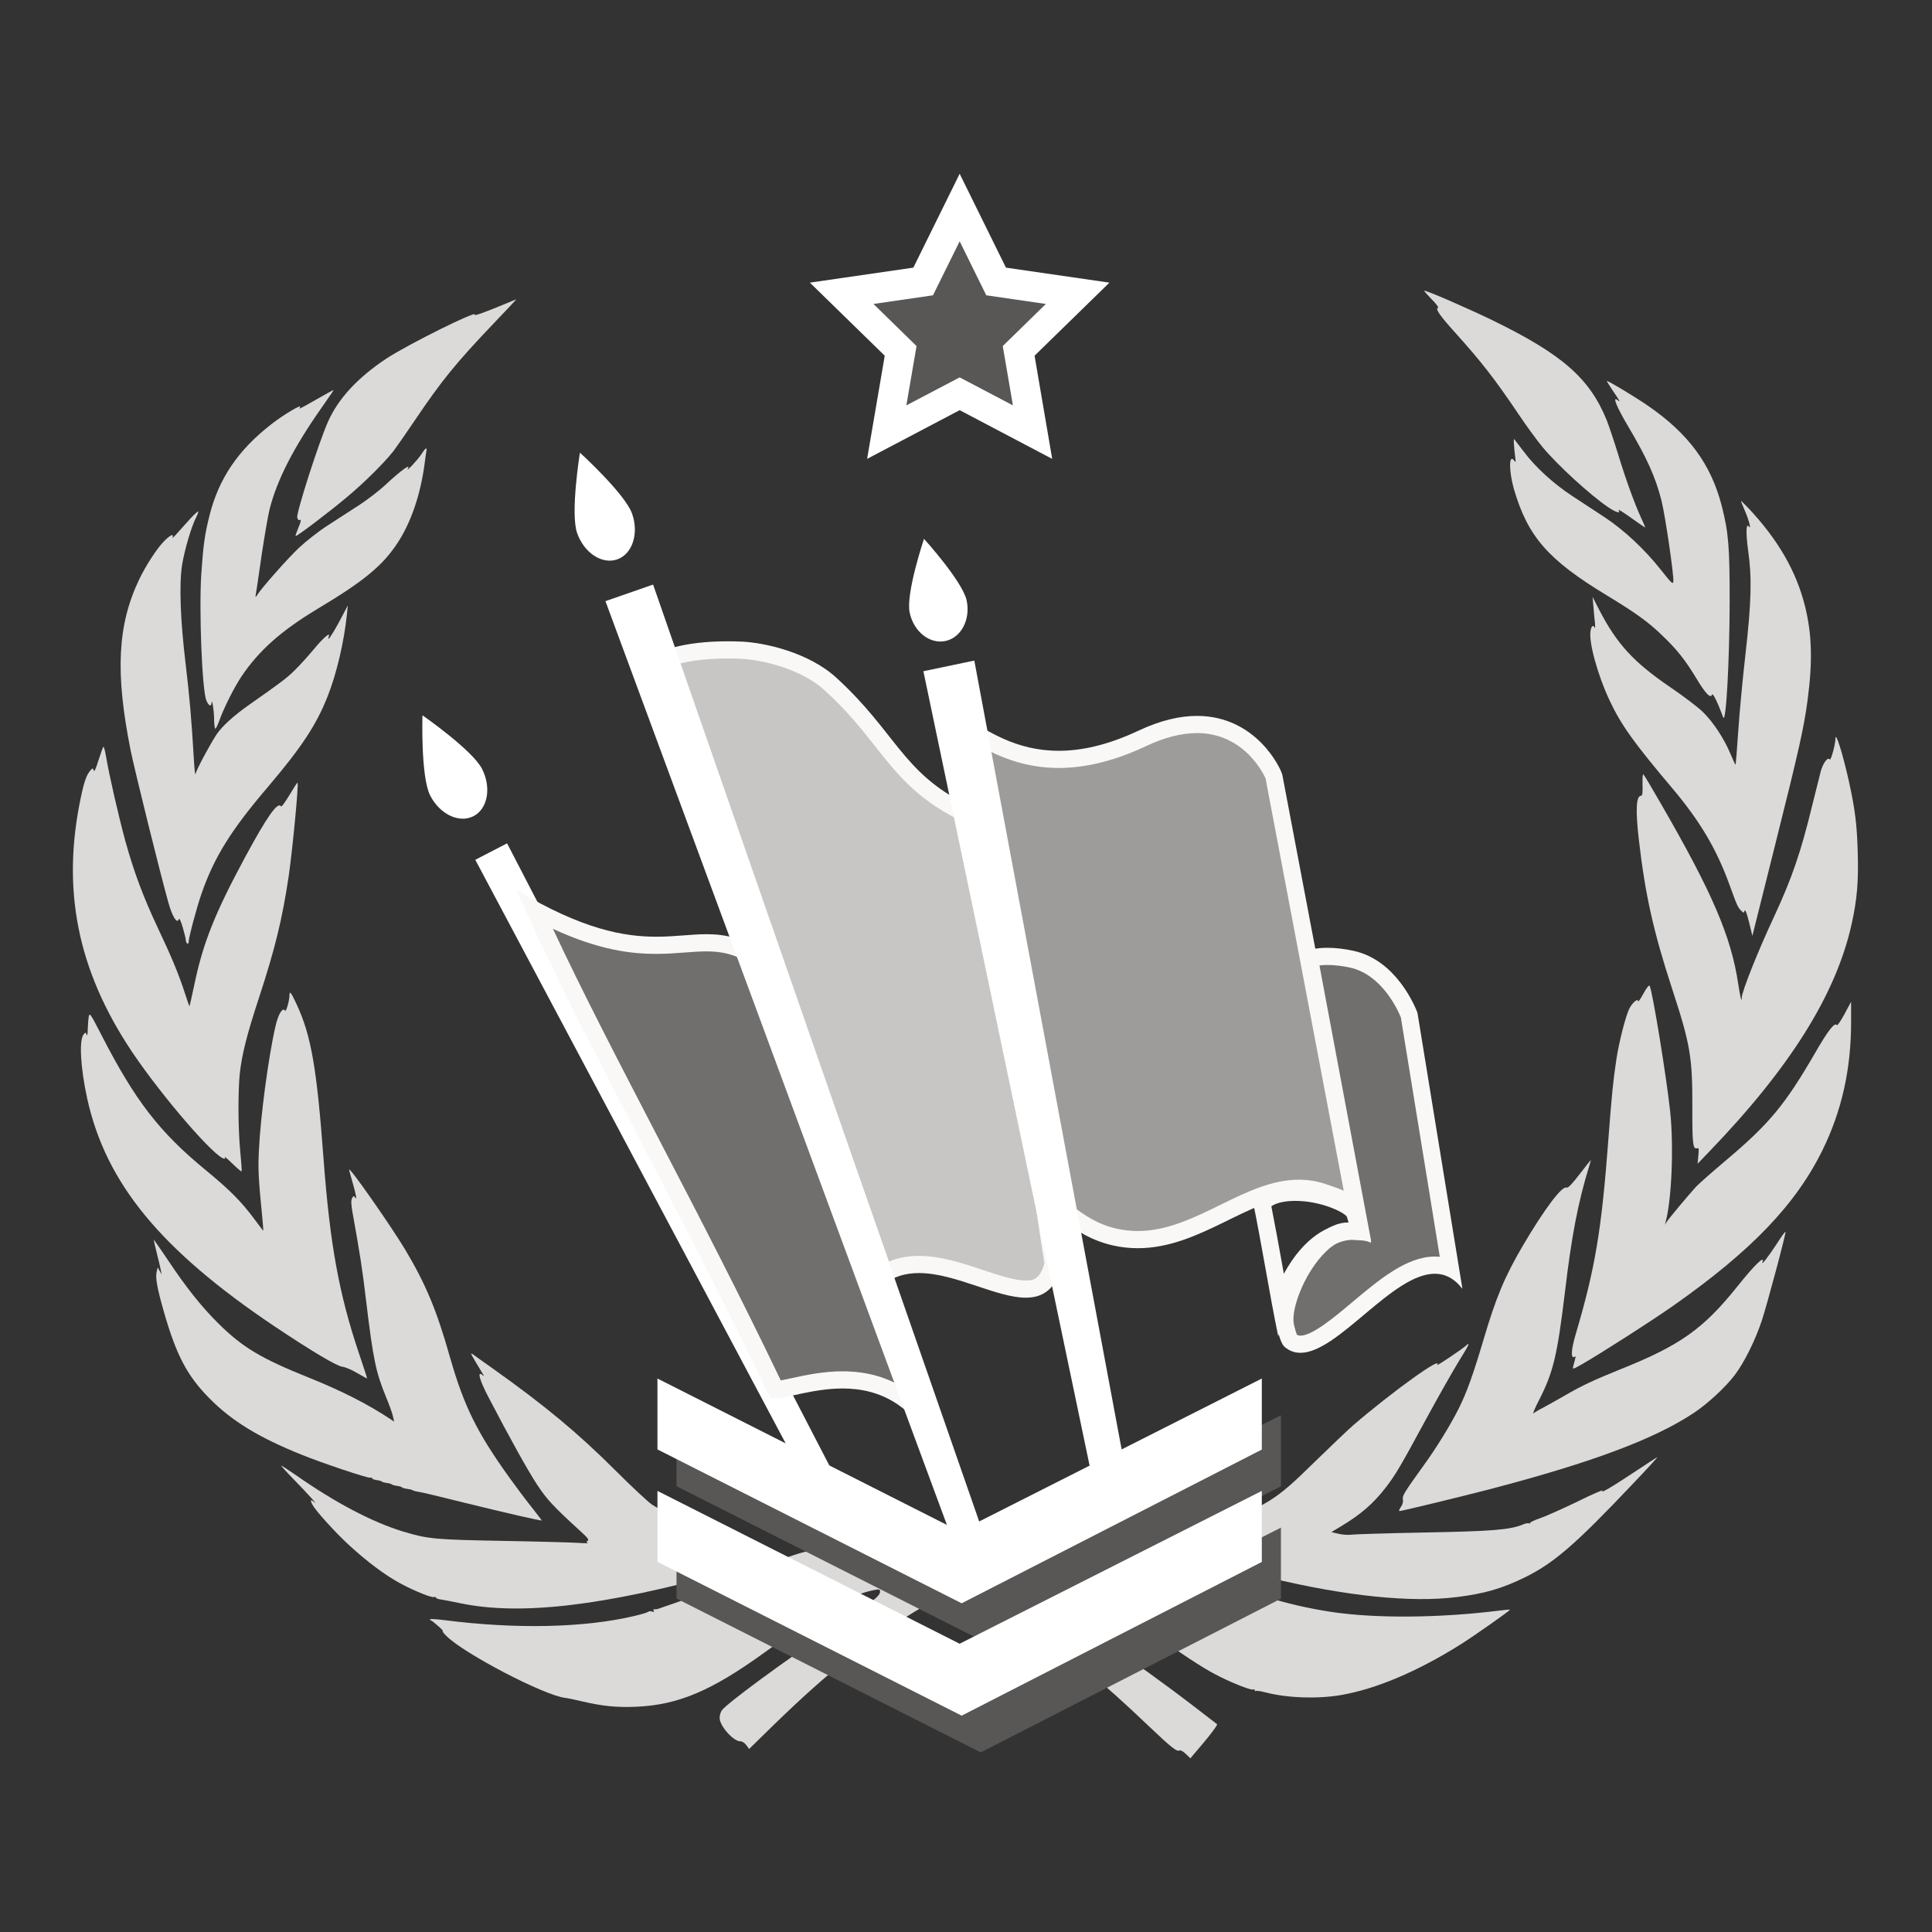 <?xml version="1.0" encoding="UTF-8" standalone="no"?>
<!DOCTYPE svg PUBLIC "-//W3C//DTD SVG 1.1//EN" "http://www.w3.org/Graphics/SVG/1.1/DTD/svg11.dtd">
<svg width="100%" height="100%" viewBox="0 0 150 150" version="1.1" xmlns="http://www.w3.org/2000/svg" xmlns:xlink="http://www.w3.org/1999/xlink" xml:space="preserve" xmlns:serif="http://www.serif.com/" style="fill-rule:evenodd;clip-rule:evenodd;stroke-linejoin:round;stroke-miterlimit:2;">
    <rect x="0" y="0" width="150" height="150" fill="#333333" stroke="none"/>
    <g id="Artboard1" transform="matrix(0.29,0,0,0.384,-82.123,-80.329)">
        <rect x="283.033" y="209.254" width="516.967" height="390.746" style="fill:none;"/>
        <g transform="matrix(9.185,0,0,6.942,-3110.81,-4706.42)">
            <g transform="matrix(0.47,0.883,0.883,-0.47,395.007,733.377)">
                <path d="M-5.677,-10.159L17.073,-10.159L16.741,-9.36L-5.665,-9.116L-5.677,-10.159Z" style="fill:white;fill-rule:nonzero;"/>
            </g>
            <g transform="matrix(-0.45,-0.893,-0.893,0.45,382.459,729.833)">
                <path d="M-1.091,-0.692C-1.705,-0.691 -2.203,-0.312 -2.203,0.157C-2.203,0.626 -1.705,1.006 -1.091,1.007C-0.477,1.007 1.09,0.157 1.09,0.157C1.09,0.157 -0.478,-0.693 -1.091,-0.692" style="fill:white;fill-rule:nonzero;"/>
            </g>
            <g transform="matrix(1,0,0,1,396.419,734.609)">
                <path d="M0,14.726C-0.606,14.029 -1.391,13.676 -2.345,13.676C-2.888,13.676 -3.381,13.784 -3.777,13.871C-3.991,13.917 -4.178,13.957 -4.294,13.962C-5.513,11.412 -6.757,9.018 -7.961,6.703C-9.211,4.299 -10.398,2.015 -11.313,0C-9.635,0.895 -8.55,1.02 -7.775,1.02C-7.478,1.02 -7.207,0.999 -6.949,0.98C-6.728,0.962 -6.518,0.947 -6.309,0.947C-5.868,0.947 -5.369,1.011 -4.701,1.469C-4.553,2.007 -4.067,3.279 -3.411,4.999C-2.314,7.873 -0.761,11.947 0,14.726" style="fill:rgb(113,111,110);fill-rule:nonzero;"/>
            </g>
            <g transform="matrix(1,0,0,1,384.57,750.946)">
                <path d="M0,-16.928C1.752,-12.896 4.689,-7.808 7.383,-2.153C7.419,-2.132 7.47,-2.123 7.533,-2.123C7.892,-2.123 8.653,-2.409 9.504,-2.409C10.558,-2.409 11.748,-1.97 12.476,0C11.845,-3.821 7.694,-13.636 7.366,-15.019C6.657,-15.527 6.104,-15.64 5.54,-15.64C5.087,-15.64 4.627,-15.567 4.073,-15.567C3.13,-15.567 1.915,-15.78 0,-16.928M1.062,-15.796C2.432,-15.164 3.374,-15.067 4.073,-15.067C4.378,-15.067 4.655,-15.087 4.919,-15.108C5.133,-15.124 5.338,-15.14 5.54,-15.14C5.981,-15.14 6.394,-15.064 6.933,-14.71C7.11,-14.115 7.581,-12.882 8.204,-11.247C9.194,-8.653 10.558,-5.077 11.37,-2.374C10.838,-2.731 10.216,-2.909 9.504,-2.909C8.935,-2.909 8.405,-2.794 8.019,-2.71C7.908,-2.686 7.796,-2.661 7.702,-2.645C6.506,-5.14 5.288,-7.484 4.107,-9.753C2.992,-11.899 1.926,-13.949 1.062,-15.796" style="fill:rgb(249,248,247);fill-rule:nonzero;"/>
            </g>
            <g transform="matrix(-0.33,-0.944,-0.944,0.33,387.013,722.106)">
                <path d="M-1.207,-0.56C-1.821,-0.559 -2.318,-0.179 -2.318,0.29C-2.317,0.759 -1.82,1.138 -1.207,1.139C-0.591,1.138 0.975,0.289 0.975,0.289C0.975,0.289 -0.593,-0.56 -1.207,-0.56" style="fill:white;fill-rule:nonzero;"/>
            </g>
            <g transform="matrix(1,0,0,1,399.417,727.025)">
                <path d="M0,18.616C-0.369,18.616 -0.835,18.461 -1.328,18.297C-1.916,18.101 -2.523,17.899 -3.114,17.899C-3.504,17.899 -3.84,17.987 -4.132,18.166C-5.686,13.738 -7.793,7.875 -9.31,3.654L-10.521,0.278C-10.271,0.167 -9.662,0 -8.695,0C-8.569,0 -8.438,0.003 -8.3,0.009C-7.746,0.032 -6.49,0.268 -5.698,0.991C-5.024,1.605 -4.581,2.166 -4.19,2.661C-3.565,3.452 -3.026,4.135 -1.842,4.723C-1.508,4.89 -1.29,4.959 -1.091,5.02C-1.038,5.037 -0.986,5.053 -0.934,5.071C-0.712,6.377 -0.447,8.506 -0.168,10.755C0.15,13.309 0.479,15.952 0.805,17.929C0.645,18.521 0.323,18.616 0,18.616" style="fill:rgb(200,198,197);fill-rule:nonzero;"/>
            </g>
            <g transform="matrix(1,0,0,1,390.724,745.892)">
                <path d="M0,-19.117C-1.304,-19.117 -2.003,-18.83 -2.131,-18.689C-0.78,-14.915 2.365,-6.211 4.438,-0.295C4.773,-0.605 5.164,-0.717 5.578,-0.717C6.628,-0.717 7.83,0 8.692,0C9.187,0 9.568,-0.236 9.744,-0.978C9.114,-4.799 8.45,-11.304 7.98,-13.979C7.677,-14.1 7.45,-14.124 6.962,-14.366C5.086,-15.3 4.904,-16.473 3.164,-18.06C2.362,-18.791 1.087,-19.079 0.403,-19.108C0.263,-19.114 0.129,-19.117 0,-19.117M0,-18.617C0.122,-18.617 0.249,-18.614 0.382,-18.608C0.988,-18.583 2.14,-18.317 2.827,-17.69C3.485,-17.091 3.902,-16.562 4.306,-16.051C4.923,-15.27 5.505,-14.533 6.739,-13.919C7.093,-13.743 7.333,-13.668 7.526,-13.607C7.53,-13.606 7.533,-13.605 7.537,-13.604C7.753,-12.293 8.009,-10.238 8.278,-8.072C8.59,-5.562 8.913,-2.969 9.234,-1.001C9.092,-0.5 8.871,-0.5 8.692,-0.5C8.363,-0.5 7.916,-0.649 7.443,-0.806C6.865,-0.999 6.21,-1.217 5.578,-1.217C5.26,-1.217 4.967,-1.161 4.702,-1.052C3.162,-5.435 1.129,-11.094 -0.374,-15.275C-0.81,-16.488 -1.197,-17.567 -1.509,-18.437C-1.226,-18.521 -0.731,-18.617 0,-18.617" style="fill:rgb(249,248,247);fill-rule:nonzero;"/>
            </g>
            <g transform="matrix(0.347,0.938,0.938,-0.347,404.237,729.475)">
                <path d="M-9.552,-14.67L21.238,-14.67L21.255,-13.789L-9.523,-13.2L-9.552,-14.67Z" style="fill:white;fill-rule:nonzero;"/>
            </g>
            <g transform="matrix(-0.205,-0.979,-0.979,0.205,396.946,724.46)">
                <path d="M-1.257,-0.498C-1.824,-0.498 -2.283,-0.118 -2.283,0.351C-2.283,0.82 -1.823,1.2 -1.257,1.2C-0.691,1.2 0.757,0.351 0.757,0.351C0.757,0.351 -0.69,-0.498 -1.257,-0.498" style="fill:white;fill-rule:nonzero;"/>
            </g>
            <g transform="matrix(1,0,0,1,407.42,735.951)">
                <path d="M0,11.296C-0.114,11.296 -0.21,11.26 -0.301,11.182C-0.303,11.179 -0.36,11.105 -0.433,10.778C-0.53,10.335 -0.243,9.396 0.333,8.679C0.686,8.24 1.062,7.999 1.392,7.999L1.692,7.999L1.696,7.705L0.263,0.075C0.395,0.026 0.573,0 0.785,0C1.007,0 1.254,0.029 1.5,0.084C2.58,0.324 3.086,1.497 3.176,1.731L4.37,9.085C4.229,9.024 4.076,8.993 3.916,8.993C3.187,8.993 2.421,9.635 1.682,10.255C1.071,10.767 0.441,11.296 0,11.296" style="fill:rgb(113,111,110);fill-rule:nonzero;"/>
            </g>
            <g transform="matrix(1,0,0,1,408.205,747.498)">
                <path d="M0,-11.796C-0.327,-11.796 -0.617,-11.738 -0.801,-11.605L0.665,-3.796C0.646,-3.797 0.626,-3.797 0.606,-3.797C-0.556,-3.798 -1.665,-1.64 -1.465,-0.731C-1.452,-0.671 -1.372,-0.281 -1.249,-0.175C-1.107,-0.053 -0.952,0 -0.785,0C0.312,0 1.892,-2.303 3.131,-2.303C3.421,-2.303 3.693,-2.177 3.936,-1.864L2.625,-9.907C2.548,-10.103 2.005,-11.433 0.771,-11.706C0.513,-11.764 0.246,-11.796 0,-11.796M0,-11.296C0.204,-11.296 0.433,-11.27 0.662,-11.219C1.557,-11.02 2.02,-10.062 2.141,-9.772L3.277,-2.796C3.226,-2.801 3.177,-2.803 3.131,-2.803C2.311,-2.803 1.51,-2.132 0.736,-1.483C0.215,-1.045 -0.435,-0.5 -0.785,-0.5C-0.82,-0.5 -0.852,-0.506 -0.889,-0.528C-0.905,-0.567 -0.937,-0.658 -0.977,-0.837C-1.057,-1.2 -0.766,-2.079 -0.257,-2.712C0.042,-3.083 0.356,-3.297 0.632,-3.297L0.634,-3.297L1.275,-3.256L1.156,-3.888L-0.231,-11.282C-0.165,-11.291 -0.088,-11.296 0,-11.296" style="fill:rgb(249,248,247);fill-rule:nonzero;"/>
            </g>
            <g transform="matrix(1,0,0,1,402.68,729.198)">
                <path d="M0,15.003C-0.229,15.002 -0.458,14.977 -0.682,14.925C-1.306,14.782 -1.721,14.483 -2.145,14.16C-2.359,12.996 -2.614,11.674 -2.882,10.29C-3.543,6.868 -4.287,3.018 -4.648,0.318C-4.086,0.644 -3.341,1.016 -2.306,1.016C-1.552,1.016 -0.733,0.811 0.125,0.406C0.697,0.137 1.236,0 1.727,0C3.373,0 3.965,1.51 3.969,1.525L6.351,14.079C6.062,13.847 5.761,13.745 5.48,13.65C5.173,13.546 4.936,13.507 4.693,13.507C3.961,13.507 3.261,13.85 2.521,14.213C1.729,14.602 0.91,15.003 0.001,15.003L0,15.003Z" style="fill:rgb(158,156,155);fill-rule:nonzero;"/>
            </g>
            <g transform="matrix(1,0,0,1,404.406,744.451)">
                <path d="M0,-15.503C-0.486,-15.503 -1.053,-15.381 -1.707,-15.073C-2.618,-14.644 -3.384,-14.487 -4.031,-14.487C-5.291,-14.487 -6.105,-15.079 -6.686,-15.408C-6.226,-11.639 -4.88,-5.204 -4.098,-0.953C-3.635,-0.599 -3.175,-0.246 -2.463,-0.083C-2.21,-0.025 -1.964,0 -1.726,0C0.101,0 1.532,-1.495 2.969,-1.495C3.176,-1.495 3.384,-1.464 3.593,-1.393C4.111,-1.216 4.64,-1.081 5.072,-0.158L2.487,-13.78C2.45,-13.966 1.729,-15.502 0,-15.503M0,-15.003C1.442,-15.002 1.992,-13.687 1.996,-13.687L1.996,-13.688L4.276,-1.674C4.124,-1.741 3.975,-1.791 3.835,-1.839L3.754,-1.866C3.503,-1.952 3.238,-1.995 2.969,-1.995C2.178,-1.995 1.452,-1.64 0.685,-1.264C-0.081,-0.889 -0.873,-0.5 -1.726,-0.5C-1.935,-0.5 -2.146,-0.524 -2.352,-0.571C-2.888,-0.693 -3.253,-0.94 -3.642,-1.233C-3.851,-2.367 -4.098,-3.646 -4.356,-4.982C-4.979,-8.209 -5.677,-11.816 -6.058,-14.481C-5.536,-14.223 -4.868,-13.987 -4.031,-13.987C-3.239,-13.987 -2.386,-14.2 -1.494,-14.62C-0.956,-14.874 -0.453,-15.003 0,-15.003" style="fill:rgb(249,248,247);fill-rule:nonzero;"/>
            </g>
            <g transform="matrix(1,0,0,1,407.266,747.014)">
                <path d="M0,-4.441C-0.521,-4.441 -1.001,-4.3 -1.235,-3.938C-0.98,-2.708 -0.749,-1.231 -0.494,0C0.156,-2.42 1.158,-2.814 1.743,-2.814C2.026,-2.814 2.212,-2.721 2.212,-2.721C2.212,-2.721 2.072,-3.37 1.979,-3.645C1.839,-4.051 0.864,-4.441 0,-4.441M0,-3.941C0.757,-3.941 1.422,-3.61 1.505,-3.483C1.521,-3.437 1.539,-3.375 1.559,-3.305C0.968,-3.248 0.264,-2.901 -0.33,-1.818C-0.344,-1.898 -0.358,-1.978 -0.373,-2.057C-0.479,-2.646 -0.585,-3.236 -0.694,-3.785C-0.544,-3.885 -0.302,-3.941 0,-3.941" style="fill:rgb(249,248,247);fill-rule:nonzero;"/>
            </g>
            <g transform="matrix(0.205,0.979,0.979,-0.205,412.198,735.104)">
                <path d="M-10.528,-13.902L17.237,-13.902L17.236,-12.987L-10.528,-12.386L-10.528,-13.902Z" style="fill:white;fill-rule:nonzero;"/>
            </g>
            <g transform="matrix(1,0,0,1,411.238,723.225)">
                <path d="M0,-6.418C0.157,-6.261 0.219,-6.17 0.187,-6.157C0.107,-6.133 0.257,-5.922 0.691,-5.441C1.452,-4.598 1.854,-4.08 2.512,-3.104C2.747,-2.752 3.074,-2.305 3.235,-2.11C3.679,-1.576 4.635,-0.703 5.151,-0.356C5.371,-0.207 5.52,-0.161 5.458,-0.261C5.421,-0.318 5.569,-0.228 5.954,0.05C6.107,0.157 6.231,0.244 6.231,0.231C6.231,0.224 6.178,0.095 6.107,-0.054C5.909,-0.492 5.665,-1.163 5.441,-1.899C5.325,-2.276 5.173,-2.727 5.106,-2.897C4.605,-4.121 3.799,-4.82 1.742,-5.818C1.018,-6.166 -0.124,-6.662 -0.207,-6.662C-0.228,-6.662 -0.133,-6.555 0,-6.418" style="fill:rgb(220,218,217);fill-rule:nonzero;"/>
            </g>
            <g transform="matrix(1,0,0,1,384.2,723.581)">
                <path d="M0,-6.617C-0.579,-6.377 -0.873,-6.273 -0.848,-6.319C-0.757,-6.464 -2.793,-5.454 -3.422,-5.041C-4.258,-4.486 -4.82,-3.882 -5.122,-3.208C-5.392,-2.603 -6.054,-0.543 -6.021,-0.41C-6.008,-0.356 -5.979,-0.323 -5.958,-0.336C-5.896,-0.373 -5.908,-0.299 -6,-0.083C-6.045,0.025 -6.078,0.119 -6.07,0.128C-6.045,0.153 -5.105,-0.559 -4.572,-1.006C-4.075,-1.42 -3.5,-1.991 -3.219,-2.343C-3.141,-2.446 -2.854,-2.855 -2.586,-3.253C-1.812,-4.399 -1.402,-4.904 -0.302,-6.058C0.07,-6.447 0.373,-6.77 0.364,-6.766C0.356,-6.766 0.195,-6.696 0,-6.617" style="fill:rgb(220,218,217);fill-rule:nonzero;"/>
            </g>
            <g transform="matrix(1,0,0,1,416.352,729.18)">
                <path d="M0,-9.985C0,-9.972 0.07,-9.857 0.157,-9.728C0.394,-9.381 0.405,-9.356 0.311,-9.43C0.149,-9.559 0.286,-9.228 0.617,-8.67C1.167,-7.743 1.415,-7.192 1.589,-6.513C1.701,-6.071 1.957,-4.32 1.937,-4.146C1.925,-4.055 1.883,-4.096 1.577,-4.482C1.105,-5.082 0.501,-5.644 -0.07,-6.021C-0.327,-6.191 -0.749,-6.467 -1.01,-6.637C-1.56,-6.998 -2.085,-7.477 -2.425,-7.932C-2.557,-8.106 -2.682,-8.268 -2.698,-8.289C-2.727,-8.326 -2.714,-8.111 -2.669,-7.738C-2.652,-7.614 -2.656,-7.606 -2.706,-7.672C-2.859,-7.879 -2.859,-7.362 -2.71,-6.84C-2.305,-5.454 -1.717,-4.78 0,-3.741C0.828,-3.24 1.204,-2.971 1.605,-2.583C2.04,-2.169 2.28,-1.867 2.603,-1.333C2.88,-0.874 3.021,-0.728 3.066,-0.852C3.087,-0.915 3.232,-0.621 3.39,-0.19C3.472,0.033 3.575,-1.829 3.579,-3.554C3.579,-5.156 3.547,-5.57 3.348,-6.348C3.037,-7.56 2.38,-8.454 1.192,-9.269C0.799,-9.539 0,-10.018 0,-9.985" style="fill:rgb(220,218,217);fill-rule:nonzero;"/>
            </g>
            <g transform="matrix(1,0,0,1,378.742,729.067)">
                <path d="M0,-9.339C-0.261,-9.19 -0.479,-9.069 -0.492,-9.069C-0.5,-9.069 -0.492,-9.09 -0.479,-9.115C-0.418,-9.214 -0.964,-8.892 -1.308,-8.622C-2.288,-7.865 -2.854,-7.029 -3.124,-5.942C-3.261,-5.4 -3.302,-5.085 -3.359,-4.27C-3.43,-3.219 -3.339,-0.864 -3.211,-0.566C-3.148,-0.413 -3.07,-0.376 -3.062,-0.495C-3.049,-0.652 -2.991,-0.301 -2.987,-0.045C-2.987,0.104 -2.971,0.241 -2.954,0.254C-2.941,0.269 -2.888,0.162 -2.834,0.017C-2.714,-0.33 -2.399,-0.955 -2.188,-1.27C-1.676,-2.027 -1.034,-2.598 0.025,-3.235C1.37,-4.038 1.925,-4.493 2.359,-5.155C2.744,-5.738 3.021,-6.537 3.142,-7.414C3.166,-7.609 3.195,-7.799 3.203,-7.841C3.224,-7.96 3.166,-7.919 3.05,-7.733C2.951,-7.58 2.587,-7.191 2.661,-7.323C2.752,-7.477 2.475,-7.282 2.028,-6.868C1.842,-6.691 1.494,-6.425 1.263,-6.273C1.035,-6.123 0.621,-5.859 0.348,-5.681C0.066,-5.503 -0.306,-5.209 -0.513,-5.015C-0.852,-4.695 -1.609,-3.839 -1.733,-3.637C-1.787,-3.554 -1.787,-3.558 -1.767,-3.691C-1.75,-3.769 -1.676,-4.286 -1.597,-4.832C-1.514,-5.383 -1.41,-5.979 -1.365,-6.156C-1.142,-7.013 -0.67,-7.932 0.137,-9.082C0.484,-9.578 0.505,-9.608 0.484,-9.608C0.477,-9.608 0.261,-9.487 0,-9.339" style="fill:rgb(220,218,217);fill-rule:nonzero;"/>
            </g>
            <g transform="matrix(1,0,0,1,420.362,735.097)">
                <path d="M0,-12.153C0.12,-11.888 0.211,-11.549 0.133,-11.661C0.046,-11.789 0.037,-11.483 0.107,-10.966C0.22,-10.187 0.203,-9.476 0.029,-7.941C-0.054,-7.225 -0.148,-6.211 -0.182,-5.689C-0.219,-5.164 -0.252,-4.734 -0.257,-4.725C-0.265,-4.721 -0.331,-4.858 -0.405,-5.036C-0.588,-5.478 -0.906,-5.966 -1.212,-6.264C-1.353,-6.401 -1.783,-6.728 -2.168,-6.989C-3.231,-7.714 -3.716,-8.239 -4.237,-9.244L-4.428,-9.617L-4.402,-9.327C-4.391,-9.17 -4.369,-8.955 -4.357,-8.851C-4.349,-8.748 -4.349,-8.69 -4.365,-8.718C-4.407,-8.809 -4.461,-8.772 -4.485,-8.635C-4.548,-8.313 -4.282,-7.344 -3.927,-6.591C-3.596,-5.888 -3.231,-5.375 -2.09,-4.026C-1.287,-3.07 -0.811,-2.267 -0.431,-1.216C-0.215,-0.621 -0.194,-0.571 -0.091,-0.471C-0.024,-0.405 -0.021,-0.405 0.004,-0.476C0.021,-0.525 0.066,-0.41 0.133,-0.145L0.231,0.257L0.902,-2.424C1.598,-5.193 1.738,-5.831 1.842,-6.625C1.99,-7.751 1.966,-8.541 1.763,-9.351C1.511,-10.361 0.977,-11.284 0.12,-12.195C0.009,-12.31 -0.091,-12.41 -0.1,-12.41C-0.107,-12.41 -0.062,-12.294 0,-12.153" style="fill:rgb(220,218,217);fill-rule:nonzero;"/>
            </g>
            <g transform="matrix(1,0,0,1,375.072,735.382)">
                <path d="M0,-12.19C-0.111,-12.07 -0.281,-11.879 -0.381,-11.768C-0.48,-11.652 -0.546,-11.594 -0.529,-11.631C-0.484,-11.752 -0.588,-11.71 -0.766,-11.532C-0.98,-11.317 -1.304,-10.82 -1.506,-10.398C-2.135,-9.074 -2.201,-7.683 -1.75,-5.432C-1.631,-4.845 -0.882,-1.82 -0.649,-0.997C-0.538,-0.595 -0.397,-0.368 -0.348,-0.508C-0.331,-0.558 -0.294,-0.484 -0.231,-0.277C-0.182,-0.107 -0.141,0.063 -0.141,0.1C-0.141,0.137 -0.12,0.183 -0.1,0.195C-0.074,0.207 -0.058,0.187 -0.058,0.145C-0.058,0.026 0.178,-0.864 0.318,-1.261C0.687,-2.321 1.175,-3.107 2.255,-4.369C3.236,-5.524 3.662,-6.169 3.993,-7.005C4.258,-7.675 4.473,-8.598 4.556,-9.405L4.581,-9.653L4.419,-9.343C4.245,-9.007 4.051,-8.681 4.018,-8.681C4.01,-8.681 4.01,-8.71 4.026,-8.747C4.084,-8.896 3.869,-8.714 3.575,-8.358C3.409,-8.16 3.165,-7.89 3.024,-7.754C2.802,-7.535 2.619,-7.398 1.709,-6.761C1.25,-6.438 0.914,-6.132 0.753,-5.892C0.551,-5.582 0.157,-4.849 0.141,-4.738C0.133,-4.688 0.111,-4.87 0.095,-5.143C0.024,-6.36 -0.033,-6.989 -0.145,-7.936C-0.302,-9.231 -0.34,-10.278 -0.248,-10.841C-0.178,-11.271 0.021,-11.946 0.157,-12.211C0.203,-12.301 0.231,-12.38 0.22,-12.388C0.211,-12.397 0.111,-12.31 0,-12.19" style="fill:rgb(220,218,217);fill-rule:nonzero;"/>
            </g>
            <g transform="matrix(1,0,0,1,423.014,741.747)">
                <path d="M0,-12.133C0,-11.971 -0.137,-11.479 -0.165,-11.529C-0.219,-11.615 -0.355,-11.438 -0.426,-11.194C-0.459,-11.07 -0.571,-10.614 -0.679,-10.184C-1.01,-8.822 -1.266,-8.077 -1.796,-6.936C-2.255,-5.959 -2.73,-4.763 -2.73,-4.598C-2.73,-4.424 -2.772,-4.589 -2.834,-4.994C-3.041,-6.377 -3.588,-7.652 -5.102,-10.267C-5.351,-10.701 -5.573,-11.073 -5.595,-11.094C-5.619,-11.118 -5.627,-11.011 -5.623,-10.804C-5.615,-10.569 -5.627,-10.473 -5.665,-10.473C-5.81,-10.473 -5.83,-10.06 -5.73,-9.191C-5.545,-7.593 -5.309,-6.529 -4.759,-4.846C-4.229,-3.228 -4.167,-2.863 -4.171,-1.395C-4.175,-0.339 -4.154,-0.161 -4.03,-0.207C-3.98,-0.224 -3.977,-0.187 -3.997,0.009L-4.018,0.244L-3.679,-0.108C-1.315,-2.562 0.017,-4.689 0.472,-6.737C0.634,-7.469 0.675,-7.978 0.649,-8.86C0.625,-9.658 0.571,-10.071 0.394,-10.887C0.211,-11.706 0,-12.377 0,-12.133" style="fill:rgb(220,218,217);fill-rule:nonzero;"/>
            </g>
            <g transform="matrix(1,0,0,1,372.39,741.847)">
                <path d="M0,-11.621C-0.083,-11.355 -0.124,-11.261 -0.145,-11.31C-0.17,-11.385 -0.174,-11.385 -0.24,-11.31C-0.348,-11.194 -0.422,-10.987 -0.513,-10.553C-1.092,-7.85 -0.62,-5.488 0.98,-3.104C1.858,-1.801 3.414,-0.001 3.671,-0.001C3.691,-0.001 3.691,-0.026 3.675,-0.055C3.658,-0.08 3.762,0.007 3.898,0.14C4.039,0.276 4.159,0.38 4.167,0.367C4.176,0.358 4.159,0.107 4.13,-0.187C4.063,-0.853 4.06,-1.941 4.113,-2.475C4.176,-3.043 4.316,-3.601 4.676,-4.698C5.14,-6.113 5.351,-6.974 5.537,-8.215C5.648,-8.964 5.835,-10.917 5.798,-10.954C5.789,-10.963 5.682,-10.797 5.562,-10.595C5.437,-10.388 5.33,-10.238 5.313,-10.264C5.223,-10.412 4.912,-9.974 4.274,-8.794C3.385,-7.147 3.037,-6.274 2.785,-5.05C2.715,-4.719 2.652,-4.445 2.648,-4.441C2.645,-4.437 2.586,-4.595 2.524,-4.793C2.347,-5.344 2.131,-5.869 1.742,-6.688C1.3,-7.623 1.03,-8.351 0.782,-9.241C0.579,-9.986 0.303,-11.19 0.22,-11.695C0.19,-11.865 0.157,-12.001 0.141,-12.001C0.129,-12.001 0.066,-11.827 0,-11.621" style="fill:rgb(220,218,217);fill-rule:nonzero;"/>
            </g>
            <g transform="matrix(1,0,0,1,417.416,747.725)">
                <path d="M0,-10.688C-0.083,-10.535 -0.153,-10.435 -0.153,-10.464C-0.153,-10.564 -0.314,-10.435 -0.405,-10.261C-0.517,-10.042 -0.712,-9.277 -0.79,-8.755C-0.881,-8.156 -0.927,-7.692 -1.021,-6.438C-1.221,-3.778 -1.407,-2.681 -1.974,-0.765C-2.106,-0.318 -2.123,-0.041 -2.007,-0.111C-1.961,-0.14 -1.966,-0.124 -2.044,0.158C-2.068,0.261 -2.068,0.261 -1.824,0.125C-1.291,-0.177 0.194,-1.125 0.861,-1.592C3.146,-3.194 4.448,-4.551 5.23,-6.149C5.785,-7.287 6.054,-8.495 6.054,-9.852L6.054,-10.452L5.859,-10.088C5.752,-9.889 5.652,-9.749 5.641,-9.769C5.578,-9.869 5.38,-9.612 4.999,-8.95C4.126,-7.448 3.671,-6.898 2.413,-5.838C2.016,-5.503 1.622,-5.156 1.539,-5.069C1.32,-4.829 0.736,-4.133 0.679,-4.039L0.629,-3.956L0.649,-4.039C0.828,-4.712 0.886,-6.231 0.782,-7.245C0.675,-8.25 0.265,-10.762 0.183,-10.916C0.166,-10.949 0.096,-10.862 0,-10.688" style="fill:rgb(220,218,217);fill-rule:nonzero;"/>
            </g>
            <g transform="matrix(1,0,0,1,377.952,748.106)">
                <path d="M0,-11.023C0,-10.862 -0.1,-10.523 -0.128,-10.572C-0.198,-10.684 -0.327,-10.477 -0.409,-10.113C-0.608,-9.26 -0.849,-7.464 -0.89,-6.508C-0.919,-5.955 -0.906,-5.698 -0.786,-4.481C-0.77,-4.311 -0.762,-4.167 -0.762,-4.163C-0.766,-4.159 -0.877,-4.307 -1.014,-4.49C-1.398,-5.011 -1.746,-5.358 -2.441,-5.929C-3.794,-7.039 -4.498,-7.953 -5.479,-9.861C-5.802,-10.49 -5.826,-10.523 -5.851,-10.398C-5.863,-10.324 -5.876,-10.159 -5.88,-10.03C-5.88,-9.889 -5.893,-9.828 -5.913,-9.873C-5.937,-9.948 -5.946,-9.948 -6,-9.881C-6.137,-9.715 -6.091,-8.905 -5.893,-8.002C-5.346,-5.541 -3.753,-3.608 -0.447,-1.386C0.649,-0.654 1.387,-0.215 1.544,-0.203C1.618,-0.194 1.812,-0.116 1.97,-0.02C2.127,0.071 2.26,0.141 2.264,0.141C2.268,0.137 2.16,-0.199 2.023,-0.6C1.44,-2.334 1.18,-3.778 0.993,-6.26C0.795,-8.918 0.633,-9.848 0.207,-10.762C0.046,-11.11 0,-11.164 0,-11.023" style="fill:rgb(220,218,217);fill-rule:nonzero;"/>
            </g>
            <g transform="matrix(1,0,0,1,415.553,751.694)">
                <path d="M0,-9.393C-0.228,-9.099 -0.335,-8.988 -0.38,-9.008C-0.513,-9.058 -1.021,-8.383 -1.639,-7.336C-2.181,-6.414 -2.433,-5.814 -2.805,-4.551C-3.095,-3.575 -3.281,-3.054 -3.513,-2.586C-3.761,-2.093 -4.171,-1.423 -4.552,-0.902C-5.122,-0.108 -5.168,-0.033 -5.147,0.079C-5.135,0.145 -5.155,0.228 -5.209,0.298C-5.251,0.364 -5.271,0.414 -5.247,0.414C-5.185,0.414 -3.459,-0.004 -2.615,-0.223C0.36,-1.001 2.189,-1.684 3.34,-2.45C3.737,-2.714 4.263,-3.199 4.527,-3.55C4.805,-3.918 5.115,-4.543 5.31,-5.119C5.479,-5.636 6.029,-7.693 6.005,-7.721C5.992,-7.73 5.881,-7.573 5.752,-7.373C5.5,-6.989 5.293,-6.72 5.334,-6.84C5.409,-7.051 5.103,-6.757 4.598,-6.124C3.613,-4.895 2.938,-4.415 1.213,-3.724C0.414,-3.401 0.075,-3.244 -0.422,-2.955C-0.649,-2.826 -0.935,-2.664 -1.059,-2.598C-1.183,-2.537 -1.312,-2.457 -1.34,-2.433C-1.373,-2.404 -1.303,-2.578 -1.179,-2.818C-0.766,-3.621 -0.646,-4.118 -0.422,-5.979C-0.228,-7.61 -0.041,-8.578 0.277,-9.613C0.311,-9.72 0.336,-9.807 0.327,-9.807C0.323,-9.807 0.174,-9.621 0,-9.393" style="fill:rgb(220,218,217);fill-rule:nonzero;"/>
            </g>
            <g transform="matrix(1,0,0,1,379.69,752.29)">
                <path d="M0,-10.126C0,-10.109 0.05,-9.936 0.104,-9.745C0.211,-9.377 0.235,-9.216 0.169,-9.323C0.141,-9.368 0.124,-9.364 0.087,-9.294C0.054,-9.232 0.058,-9.124 0.099,-8.885C0.314,-7.688 0.385,-7.246 0.496,-6.307C0.703,-4.598 0.777,-4.233 1.08,-3.497C1.171,-3.277 1.262,-3.029 1.278,-2.942L1.315,-2.785L1.208,-2.859C0.542,-3.298 -0.194,-3.675 -1.18,-4.072C-2.565,-4.627 -3.104,-4.949 -3.808,-5.645C-4.291,-6.12 -4.763,-6.712 -5.284,-7.498C-5.504,-7.821 -5.686,-8.086 -5.69,-8.086C-5.698,-8.086 -5.661,-7.912 -5.607,-7.705C-5.554,-7.494 -5.5,-7.267 -5.487,-7.196L-5.462,-7.072L-5.521,-7.176L-5.578,-7.279L-5.607,-7.163C-5.652,-6.985 -5.599,-6.691 -5.4,-5.992C-5.032,-4.709 -4.718,-4.117 -4.056,-3.451C-3.41,-2.802 -2.632,-2.326 -1.387,-1.825C-0.786,-1.581 0.575,-1.126 0.62,-1.154C0.642,-1.167 0.662,-1.159 0.67,-1.139C0.674,-1.117 0.74,-1.093 0.807,-1.084C0.877,-1.076 0.939,-1.06 0.951,-1.043C0.964,-1.03 1.03,-1.01 1.097,-1.002C1.167,-0.993 1.229,-0.977 1.241,-0.96C1.254,-0.948 1.319,-0.927 1.386,-0.919C1.456,-0.91 1.519,-0.895 1.535,-0.878C1.548,-0.861 1.609,-0.84 1.68,-0.832C1.746,-0.823 1.824,-0.808 1.85,-0.791C1.874,-0.774 1.949,-0.753 2.015,-0.745C2.077,-0.741 2.697,-0.592 3.393,-0.418C4.535,-0.137 5.595,0.107 5.615,0.091C5.619,0.087 5.482,-0.091 5.312,-0.307C5.139,-0.522 4.846,-0.915 4.659,-1.176C3.724,-2.479 3.348,-3.24 2.938,-4.672C2.553,-6.037 2.226,-6.812 1.626,-7.813C1.195,-8.524 0,-10.233 0,-10.126" style="fill:rgb(220,218,217);fill-rule:nonzero;"/>
            </g>
            <g transform="matrix(1,0,0,1,412.252,754.661)">
                <path d="M0,-7.378C-0.111,-7.274 -0.882,-6.758 -0.849,-6.808C-0.666,-7.101 -2.147,-6.037 -3.285,-5.061C-3.442,-4.925 -3.964,-4.428 -4.444,-3.96C-5.574,-2.852 -5.752,-2.739 -7.614,-2.012C-8.023,-1.85 -8.347,-1.705 -8.338,-1.689C-8.325,-1.672 -8.408,-1.622 -8.524,-1.581C-8.636,-1.535 -8.727,-1.485 -8.727,-1.474C-8.727,-1.457 -8.678,-1.424 -8.611,-1.403C-8.549,-1.378 -8.524,-1.357 -8.553,-1.357C-8.582,-1.354 -8.595,-1.337 -8.582,-1.313C-8.569,-1.291 -8.582,-1.271 -8.611,-1.271C-8.64,-1.267 -8.611,-1.237 -8.541,-1.2C-8.475,-1.163 -8.268,-1.117 -8.086,-1.101C-7.903,-1.08 -7.572,-1.019 -7.349,-0.965C-7.126,-0.906 -6.91,-0.873 -6.873,-0.886C-6.828,-0.906 -6.819,-0.899 -6.844,-0.857C-6.869,-0.816 -6.853,-0.812 -6.766,-0.832C-6.708,-0.845 -6.658,-0.845 -6.658,-0.824C-6.658,-0.808 -6.588,-0.786 -6.505,-0.786C-6.418,-0.782 -6.344,-0.762 -6.335,-0.737C-6.327,-0.712 -6.307,-0.699 -6.285,-0.712C-6.265,-0.725 -6.021,-0.679 -5.739,-0.612C-3.501,-0.075 -1.609,0.12 -0.265,-0.05C0.534,-0.149 1.047,-0.298 1.722,-0.629C2.558,-1.043 3.187,-1.585 4.846,-3.336C5.268,-3.778 5.591,-4.13 5.569,-4.122C5.545,-4.113 5.26,-3.927 4.929,-3.708C4.229,-3.244 3.89,-3.046 3.973,-3.149C4.006,-3.187 3.687,-3.05 3.269,-2.843C2.852,-2.641 2.354,-2.417 2.168,-2.351C1.982,-2.289 1.842,-2.218 1.858,-2.202C1.875,-2.181 1.866,-2.181 1.842,-2.193C1.812,-2.21 1.729,-2.197 1.655,-2.164C1.274,-2.007 0.77,-1.966 -1.237,-1.929C-2.317,-1.908 -3.273,-1.879 -3.355,-1.866C-3.442,-1.855 -3.604,-1.862 -3.72,-1.892L-3.931,-1.941L-3.649,-2.11C-3.074,-2.454 -2.706,-2.773 -2.342,-3.244C-2.053,-3.621 -1.916,-3.857 -1.2,-5.177C-0.832,-5.856 -0.389,-6.634 -0.22,-6.911C0.079,-7.387 0.128,-7.498 0,-7.378" style="fill:rgb(220,218,217);fill-rule:nonzero;"/>
            </g>
            <g transform="matrix(1,0,0,1,383.249,755.14)">
                <path d="M0,-7.609C0,-7.596 0.078,-7.461 0.17,-7.307C0.265,-7.15 0.352,-7.009 0.364,-6.984C0.376,-6.963 0.355,-6.967 0.318,-7.001C0.17,-7.121 0.248,-6.839 0.492,-6.372C1.138,-5.134 1.651,-4.212 1.924,-3.798C2.214,-3.359 2.399,-3.165 3.19,-2.441C3.389,-2.263 3.442,-2.193 3.397,-2.168C3.352,-2.138 3.352,-2.127 3.397,-2.106C3.431,-2.093 3.306,-2.093 3.124,-2.106C2.942,-2.118 1.957,-2.147 0.931,-2.164C-1.056,-2.201 -1.258,-2.217 -1.986,-2.437C-2.872,-2.706 -3.956,-3.272 -5.103,-4.075C-5.326,-4.228 -5.521,-4.357 -5.537,-4.357C-5.549,-4.357 -5.388,-4.174 -5.173,-3.956C-4.729,-3.501 -4.444,-3.181 -4.581,-3.297C-4.685,-3.384 -4.701,-3.351 -4.622,-3.211C-4.523,-3.028 -3.952,-2.399 -3.563,-2.044C-3.033,-1.555 -2.483,-1.145 -2.036,-0.91C-1.622,-0.69 -1.13,-0.496 -1.076,-0.529C-1.06,-0.542 -1.034,-0.533 -1.026,-0.512C-1.022,-0.488 -0.948,-0.463 -0.869,-0.455C-0.79,-0.442 -0.538,-0.397 -0.311,-0.347C1.448,0.017 3.869,-0.268 7.511,-1.274C8.214,-1.472 8.76,-1.638 8.793,-1.675C8.806,-1.683 8.652,-1.754 8.449,-1.833C6.819,-2.445 5.756,-2.909 5.275,-3.218C5.164,-3.289 4.68,-3.74 4.2,-4.22C3.107,-5.308 2.164,-6.094 0.62,-7.191C0.335,-7.39 0.078,-7.576 0.054,-7.596C0.024,-7.618 0,-7.626 0,-7.609" style="fill:rgb(220,218,217);fill-rule:nonzero;"/>
            </g>
            <g transform="matrix(1,0,0,1,400.276,759.233)">
                <path d="M0,-6.454C-0.422,-6.43 -1.187,-6.297 -1.419,-6.21C-1.473,-6.189 -1.53,-6.182 -1.552,-6.193C-1.593,-6.219 -2.188,-6.024 -2.619,-5.85L-2.921,-5.725L-3.488,-5.888C-4.763,-6.256 -5.727,-6.301 -6.786,-6.045C-6.968,-5.999 -7.184,-5.954 -7.262,-5.945C-7.341,-5.933 -7.563,-5.867 -7.759,-5.797C-8.098,-5.672 -8.218,-5.64 -8.851,-5.494C-9.033,-5.453 -9.157,-5.399 -9.194,-5.346C-9.311,-5.18 -10.241,-4.737 -11.077,-4.451C-11.313,-4.373 -11.532,-4.294 -11.565,-4.282C-11.599,-4.269 -11.652,-4.261 -11.686,-4.266C-11.719,-4.269 -11.727,-4.257 -11.706,-4.224C-11.686,-4.186 -11.698,-4.183 -11.752,-4.199C-11.789,-4.216 -11.847,-4.212 -11.871,-4.19C-11.896,-4.17 -12.074,-4.116 -12.269,-4.071C-13.729,-3.724 -15.732,-3.682 -17.822,-3.951C-18.046,-3.979 -18.228,-3.988 -18.228,-3.972C-18.228,-3.955 -18.215,-3.938 -18.194,-3.938C-18.178,-3.938 -18.083,-3.859 -17.979,-3.768C-17.876,-3.678 -17.822,-3.615 -17.855,-3.628C-17.889,-3.644 -17.843,-3.583 -17.752,-3.491C-17.247,-2.978 -14.88,-1.745 -14.275,-1.683C-14.205,-1.675 -13.994,-1.63 -13.8,-1.584C-13.195,-1.443 -12.786,-1.402 -12.211,-1.427C-10.99,-1.48 -10.014,-1.894 -8.47,-3.012C-6.77,-4.245 -5.963,-4.7 -5.251,-4.832C-5.131,-4.852 -5.11,-4.845 -5.11,-4.778C-5.11,-4.65 -5.321,-4.484 -6.455,-3.724C-7.949,-2.722 -9.583,-1.517 -9.724,-1.319C-9.757,-1.269 -9.786,-1.17 -9.786,-1.1C-9.786,-0.872 -9.389,-0.421 -9.186,-0.421C-9.128,-0.421 -9.058,-0.376 -9.008,-0.309L-8.926,-0.197L-8.226,-0.881C-7.374,-1.708 -6.72,-2.292 -5.954,-2.904C-5.023,-3.648 -3.84,-4.406 -3.211,-4.667L-2.971,-4.762L-2.665,-4.658C-2.172,-4.493 -1.245,-4.013 -0.625,-3.607C0.488,-2.875 1.341,-2.18 2.731,-0.855C3.401,-0.219 3.547,-0.106 3.625,-0.156C3.65,-0.169 3.729,-0.123 3.803,-0.053L3.936,0.075L4.341,-0.404C4.564,-0.67 4.73,-0.897 4.714,-0.918C4.692,-0.934 4.415,-1.149 4.097,-1.393C2.256,-2.808 0.356,-4.083 -0.984,-4.804C-1.191,-4.919 -1.395,-5.035 -1.428,-5.064C-1.46,-5.093 -1.481,-5.113 -1.473,-5.109C-1.465,-5.101 -1.432,-5.13 -1.406,-5.167C-1.361,-5.225 -1.278,-5.237 -0.864,-5.237C-0.389,-5.233 0.096,-5.172 0.141,-5.105C0.153,-5.089 0.249,-5.048 0.352,-5.018C0.886,-4.865 1.627,-4.434 2.735,-3.644C3.675,-2.966 4.233,-2.598 4.655,-2.374C5.057,-2.159 5.69,-1.902 5.761,-1.928C5.789,-1.939 5.814,-1.932 5.814,-1.906C5.814,-1.882 5.831,-1.874 5.848,-1.886C5.868,-1.898 5.983,-1.882 6.108,-1.849C6.758,-1.679 7.627,-1.65 8.321,-1.766C9.348,-1.944 10.548,-2.449 11.814,-3.243C12.216,-3.496 13.267,-4.236 13.25,-4.253C13.246,-4.261 13.109,-4.249 12.952,-4.228C11.189,-4.009 9.344,-3.996 8.062,-4.186C6.679,-4.397 5.62,-4.737 3.869,-5.531C2.193,-6.293 1.204,-6.529 0,-6.454" style="fill:rgb(220,218,217);fill-rule:nonzero;"/>
            </g>
            <g transform="matrix(1,0,0,1,398.101,752.59)">
                <path d="M0,6.546L-8.867,2.065L-8.867,0L-0.059,4.451L8.75,0L8.75,2.069L0,6.546Z" style="fill:rgb(89,87,86);fill-rule:nonzero;"/>
            </g>
            <g transform="matrix(1,0,0,1,398.101,749.317)">
                <path d="M0,6.546L-8.867,2.066L-8.867,0L-0.059,4.451L8.75,0L8.75,2.069L0,6.546Z" style="fill:rgb(89,87,86);fill-rule:nonzero;"/>
            </g>
            <g transform="matrix(1,0,0,1,397.545,751.52)">
                <path d="M0,6.546L-8.867,2.066L-8.867,0L-0.059,4.451L8.749,0L8.749,2.069L0,6.546Z" style="fill:white;fill-rule:nonzero;"/>
            </g>
            <g transform="matrix(1,0,0,1,397.545,748.247)">
                <path d="M0,6.546L-8.867,2.065L-8.867,0L-0.059,4.451L8.749,0L8.749,2.069L0,6.546Z" style="fill:white;fill-rule:nonzero;"/>
            </g>
            <g transform="matrix(1,0,0,1,397.487,715.651)">
                <path d="M0,3.318L-1.436,4.073L-1.162,2.474L-2.323,1.342L-0.718,1.109L0,-0.345L0.718,1.109L2.322,1.342L1.161,2.474L1.435,4.073L0,3.318ZM4.365,0.678L1.349,0.241L0,-2.493L-1.35,0.241L-4.366,0.678L-2.184,2.806L-2.698,5.811L0,4.392L2.697,5.811L2.183,2.806L4.365,0.678Z" style="fill:white;fill-rule:nonzero;"/>
            </g>
            <g transform="matrix(1,0,0,1,394.974,718.079)">
                <path d="M0,-1.129L1.256,0.097L0.959,1.825L2.513,1.009L4.065,1.825L3.769,0.097L5.025,-1.129L3.289,-1.381L2.513,-2.954L1.735,-1.381L0,-1.129Z" style="fill:rgb(89,87,86);fill-rule:nonzero;"/>
            </g>
        </g>
    </g>
</svg>
